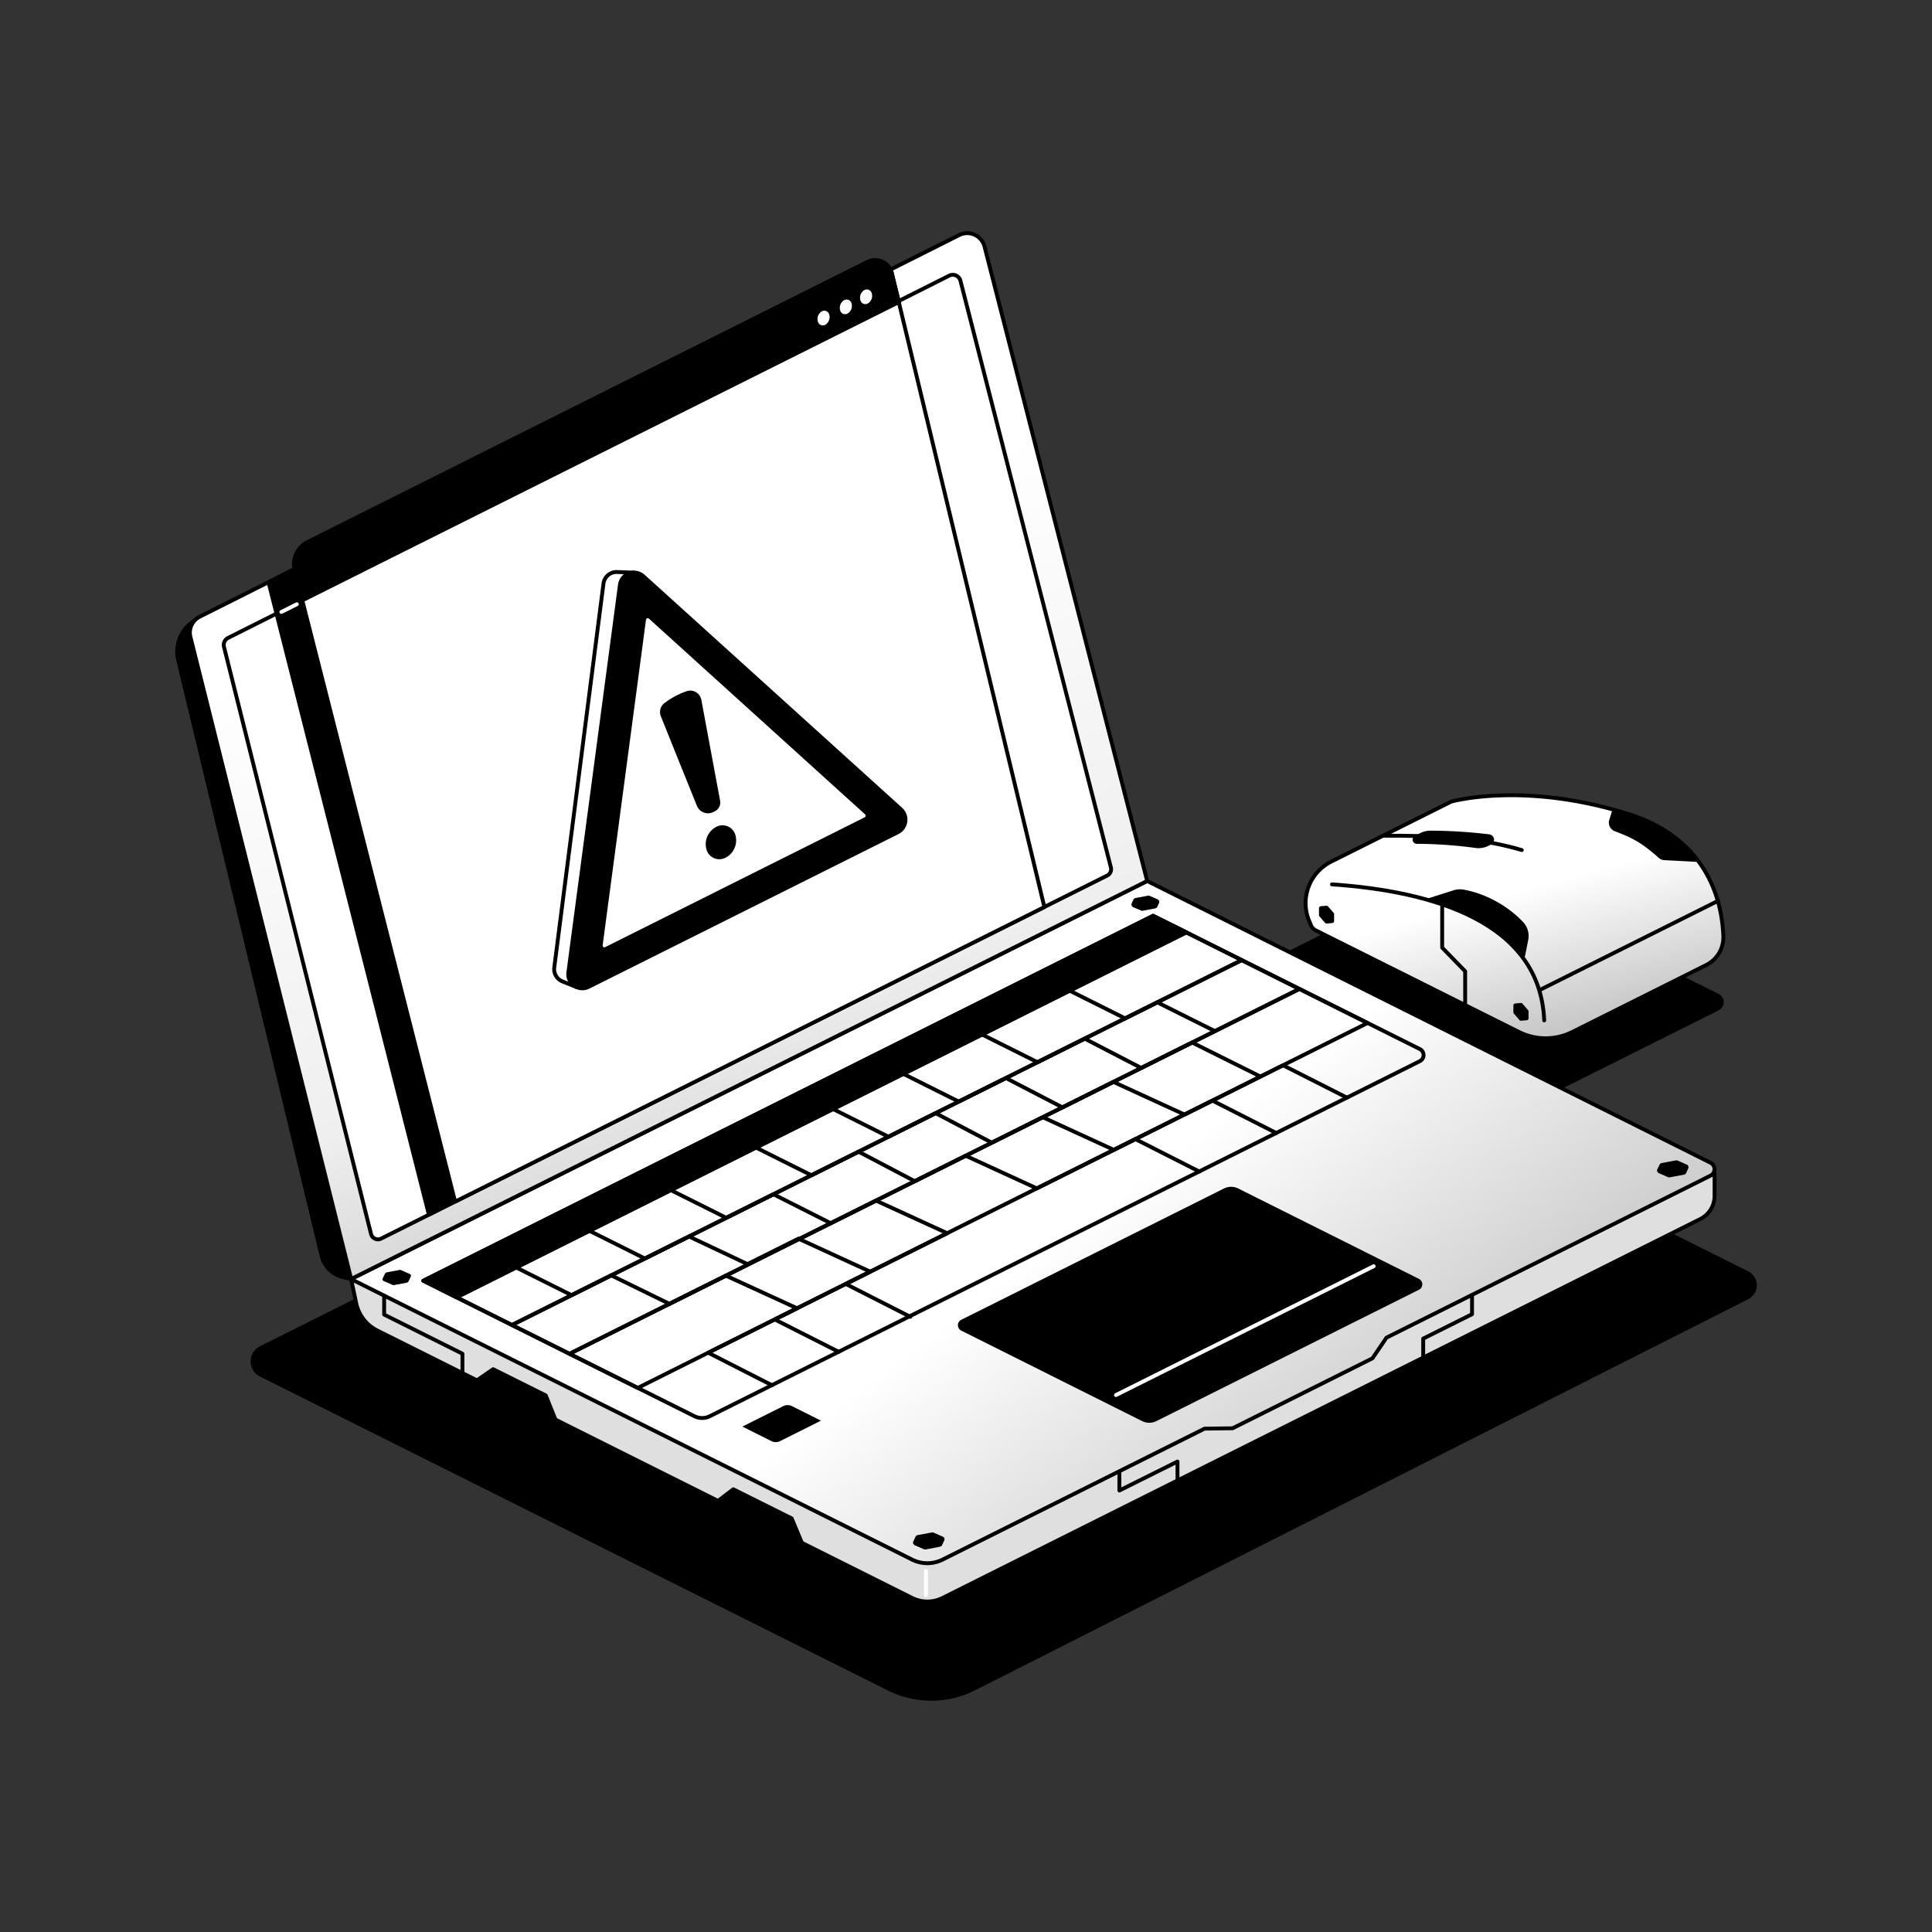 <svg id="Monochromatic" xmlns="http://www.w3.org/2000/svg" xmlns:xlink="http://www.w3.org/1999/xlink" viewBox="0 0 1000 1000"><rect x="0" y="0" width="1000" height="1000" fill="#333333" stroke="none"/><defs><style>.cls-1,.cls-10,.cls-12,.cls-2,.cls-4,.cls-6,.cls-8,.cls-9{stroke:#000;}.cls-1,.cls-10,.cls-12,.cls-2,.cls-3,.cls-4,.cls-6,.cls-8,.cls-9{stroke-linecap:round;stroke-linejoin:round;stroke-width:2px;}.cls-1,.cls-10,.cls-2,.cls-4,.cls-5,.cls-7,.cls-8,.cls-9{fill-rule:evenodd;}.cls-2{fill:#dfdfdf;}.cls-3,.cls-6{fill:none;}.cls-3{stroke:#fff;}.cls-4{fill:url(#linear-gradient);}.cls-7{fill:url(#linear-gradient-2);}.cls-8{fill:url(#linear-gradient-3);}.cls-11,.cls-9{fill:#fff;}.cls-10{fill:url(#linear-gradient-4);}</style><linearGradient id="linear-gradient" x1="543.44" y1="4887.88" x2="706.53" y2="4669.43" gradientTransform="matrix(1, 0, 0, -1, 0, 5532.76)" gradientUnits="userSpaceOnUse"><stop offset="0" stop-color="#fff"/><stop offset="1" stop-color="#b3b3b3"/></linearGradient><linearGradient id="linear-gradient-2" x1="483.16" y1="4783.81" x2="748.75" y2="4742.96" gradientTransform="matrix(1, 0, 0, -1, 0, 5532.76)" gradientUnits="userSpaceOnUse"><stop offset="0"/><stop offset="1" stop-color="#ea5dff"/></linearGradient><linearGradient id="linear-gradient-3" x1="313.46" y1="5241.66" x2="443.71" y2="4822.01" gradientTransform="matrix(1, 0, 0, -1, 0, 5532.76)" gradientUnits="userSpaceOnUse"><stop offset="0" stop-color="#fff"/><stop offset="0.55" stop-color="#efefef"/><stop offset="1" stop-color="#b3b3b3"/></linearGradient><linearGradient id="linear-gradient-4" x1="780.8" y1="5070.32" x2="807.83" y2="4971.68" xlink:href="#linear-gradient"/></defs><path class="cls-1" d="M219.73,655.36,135,697.72a7.77,7.77,0,0,0,0,13.89c54.92,27.45,257.23,128.61,324.92,162.46a49.43,49.43,0,0,0,44.41-.11L904.42,671.57a7.07,7.07,0,0,0,0-12.64L822,617.76a7.07,7.07,0,0,0-6.37,0l-333,169Z"/><path class="cls-1" d="M685.65,484l-30.24,15.12L795.23,569l93.86-46.93a3.76,3.76,0,0,0,0-6.73l-28.1-14Z"/><path class="cls-2" d="M572.46,471.37l315,136.1v11.58A13.36,13.36,0,0,1,880,631L487.89,827.08a17.64,17.64,0,0,1-15.8,0L195.26,688.66a20.46,20.46,0,0,1-10.87-14.07l-2.66-12.53Z"/><path class="cls-1" d="M247.25,714.2l8-5.51,27.24,13.59,4.87,12.11Z"/><path class="cls-1" d="M372,776.59l7.56-5.74,30.21,15.07,5.1,12.21Z"/><path class="cls-3" d="M479.26,813.06v12.53"/><path class="cls-1" d="M92.22,341.6a18.69,18.69,0,0,1,6.53-19l1.29-1L487.21,126.31l83.7,341.17L181.73,662.06l-4.21-1a15.09,15.09,0,0,1-11.1-11.13C155.32,603.81,104.7,393.46,92.22,341.6Z"/><path class="cls-4" d="M593.77,456,885.35,601.83a3.73,3.73,0,0,1,0,6.68l-167.7,83.85-7.26,10.7L638,739.27l-14.55.2L487.89,807.24a17.64,17.64,0,0,1-15.8,0L181.73,662.06Z"/><path class="cls-5" d="M473.88,795.4a1.49,1.49,0,0,1,1.05-.82l7.45-1.39a1.46,1.46,0,0,1,.85.1l4.78,2.08a1.46,1.46,0,0,1,.78.82,1.48,1.48,0,0,1-.05,1.13l-1.12,2.44a1.45,1.45,0,0,1-1.06.81L479.11,802a1.35,1.35,0,0,1-.84-.09l-4.78-2.08a1.49,1.49,0,0,1-.78-.82,1.47,1.47,0,0,1,0-1.13C473.12,797,473.58,796.05,473.88,795.4Z"/><path class="cls-5" d="M199.2,659.36a1.44,1.44,0,0,1,1.05-.82l6.51-1.21a1.45,1.45,0,0,1,.85.09l4.53,2a1,1,0,0,1,.51.54,1,1,0,0,1,0,.74c-.34.73-.82,1.75-1.12,2.41a1.44,1.44,0,0,1-1.06.82l-6.5,1.22a1.45,1.45,0,0,1-.85-.1l-4.53-2a1,1,0,0,1-.52-.53,1,1,0,0,1,0-.75Z"/><path class="cls-5" d="M586.66,465.63a1.46,1.46,0,0,1,1.05-.82l6.51-1.21a1.37,1.37,0,0,1,.85.1l4.06,1.77a1.44,1.44,0,0,1,.78.81,1.5,1.5,0,0,1,0,1.14c-.3.65-.66,1.41-.9,1.95a1.45,1.45,0,0,1-1.06.81l-6.5,1.22a1.45,1.45,0,0,1-.85-.1l-4.07-1.77a1.49,1.49,0,0,1-.78-.82,1.48,1.48,0,0,1,0-1.13C586.06,466.92,586.41,466.17,586.66,465.63Z"/><path class="cls-5" d="M859,602.85A1.52,1.52,0,0,1,860,602l7.44-1.39a1.5,1.5,0,0,1,.86.1l4.77,2.08a1.49,1.49,0,0,1,.78.82,1.47,1.47,0,0,1,0,1.13c-.38.81-.83,1.79-1.13,2.44a1.46,1.46,0,0,1-1.06.82l-7.45,1.39a1.43,1.43,0,0,1-.84-.1l-4.78-2.08a1.46,1.46,0,0,1-.78-.82,1.52,1.52,0,0,1,0-1.13C858.22,604.48,858.68,603.5,859,602.85Z"/><path class="cls-6" d="M596.84,474l138.06,69a3.5,3.5,0,0,1,0,6.26L367.44,733a9,9,0,0,1-8.08,0L219.08,662.9Z"/><path class="cls-6" d="M606.66,478.93l36,18L265,685.83l-36-18Z"/><path class="cls-6" d="M642.7,497l29.83,14.91L294.76,700.74l-29.82-14.91Z"/><path class="cls-6" d="M250,647.46l45.86,22.92,20.51-10.25,30.14,14.75,29.2-14.6,36.85,16.88-46,23L399.57,717"/><path class="cls-6" d="M287.92,628.48l45.86,22.93L356.62,640l30.28,14.3,26.36-13.17,37.19,17.08L401,682.94l33.13,16.77"/><path class="cls-6" d="M330.05,607.42l45.86,22.92,24.41-12.2,29.68,15,23.43-11.71,36.85,16.88-52.52,26.26,33.42,17"/><path class="cls-6" d="M374.1,585.39,420,608.32l24.41-12.21,29.08,15.28,26.36-13.18,36.82,16.9,51-25.51,33.09,16.79"/><path class="cls-6" d="M414,565.44l45.86,22.93,24.41-12.2,29.08,15.28,26.36-13.18,36.82,16.9,51-25.51,33.09,16.79"/><path class="cls-6" d="M450.39,547.25l45.86,22.92L520.66,558l29.28,15.18L576.29,560l36.82,16.9,51-25.51,33.11,16.77"/><path class="cls-6" d="M491.14,526.87,537,549.8l24.41-12.21,29.28,15.18L617,539.59l35.39,17.62"/><path class="cls-6" d="M536.5,504.19l45.86,22.93L599,518.8l29.82,14.9"/><path class="cls-6" d="M672.52,511.86l35.3,17.65L330.07,718.39l-35.31-17.65Z"/><path class="cls-1" d="M596.84,474l17.29,8.64L236.36,671.54l-17.28-8.64Z"/><path class="cls-7" d="M405.42,727.8a5,5,0,0,1,4.46,0l15.06,7.53-21.19,10.59a5,5,0,0,1-4.46,0l-15.05-7.53Z"/><path class="cls-1" d="M634,616.05a7.22,7.22,0,0,1,6.44,0L734,662.84a2.14,2.14,0,0,1,0,3.83l-135.91,68a7.22,7.22,0,0,1-6.44,0L498,687.84a2.14,2.14,0,0,1,0-3.83Z"/><path class="cls-8" d="M98.57,329.7a9.23,9.23,0,0,1,4.81-10.49l148.06-74.42,8-12.76,67.67-34,10.81,3.32,158.59-79.69a9.24,9.24,0,0,1,13.09,6L593.77,456l-412,206S110.82,378.68,98.57,329.7Z"/><path class="cls-9" d="M115.94,334.83a4.09,4.09,0,0,1,2.12-4.65L491.32,142.67a4.1,4.1,0,0,1,5.8,2.64C506.68,182.6,567.6,420.21,575,449a3.66,3.66,0,0,1-1.91,4.18L197.2,641.13a3.59,3.59,0,0,1-3.15,0,3.63,3.63,0,0,1-2-2.43C183.15,603.26,123.53,365.16,115.94,334.83Z"/><path class="cls-1" d="M139,301.38l83,327.34,50.78-25.93L172.4,284.13Z"/><path class="cls-9" d="M159.37,280.53a13,13,0,0,0-6.8,14.86c14.28,56.23,83,326.58,83,326.58l305-152.49-78.94-328a8.89,8.89,0,0,0-12.63-5.87Z"/><path class="cls-1" d="M159.36,280.53a13,13,0,0,0-6.8,14.86c1.81,7.12,3.89,15.37,3.89,15.37L465.27,156.35l-3.66-14.89A8.9,8.9,0,0,0,449,135.62Z"/><path class="cls-3" d="M577.63,722.07,711,655.4"/><path class="cls-6" d="M198.83,670.61v9.82l40.53,20.26v9.59"/><path class="cls-6" d="M579.39,761.92v9.57l30.08-15v10.71"/><path class="cls-6" d="M761.92,670.65v9.58l-25.27,12.63v10.71"/><path class="cls-10" d="M678.56,478.91a5.05,5.05,0,0,0,2.43,2.62l105.23,52.62a30.86,30.86,0,0,0,27.59,0l69.35-34.68A16,16,0,0,0,892,484.74c-.61-17.12-7.35-50.34-49.26-63.44-54.6-17.08-91.65-6.36-91.65-6.36l-62,31a24.05,24.05,0,0,0-11.5,30.66C678,477.49,678.29,478.27,678.56,478.91Z"/><path class="cls-1" d="M787.25,520.12l2.91,3.35v3.61l-2.91.26L784.33,524v-3.61Z"/><path class="cls-1" d="M686.62,469.81l2.91,3.35v3.61l-2.91.26-2.91-3.36v-3.61Z"/><path class="cls-11" d="M449.33,157a4.6,4.6,0,0,0,1.92-5.08,2.63,2.63,0,0,0-4-1.68,4.59,4.59,0,0,0-1.92,5.08A2.63,2.63,0,0,0,449.33,157Z"/><path class="cls-11" d="M438.84,162.21a4.57,4.57,0,0,0,1.93-5.07,2.63,2.63,0,0,0-4-1.68,4.59,4.59,0,0,0-1.92,5.08A2.62,2.62,0,0,0,438.84,162.21Z"/><path class="cls-11" d="M427.31,168a4.56,4.56,0,0,0,1.92-5.07,2.62,2.62,0,0,0-4-1.68,4.56,4.56,0,0,0-1.92,5.07A2.62,2.62,0,0,0,427.31,168Z"/><path class="cls-6" d="M689.42,457.74c52.4,3.6,107.76,19.52,109.86,70.42"/><path class="cls-6" d="M746.47,469.15V490.5l11.89,12.22v17.5"/><path class="cls-6" d="M797.33,512.24l92-46"/><path class="cls-1" d="M733.32,435.76a1.2,1.2,0,0,1-.54-2.26l2.87-1.44a10.61,10.61,0,0,1,4.69-1.12,261.21,261.21,0,0,1,30.37,1.91,1.79,1.79,0,0,1,.59,3.39l-1.32.66a10.67,10.67,0,0,1-6.21,1A231.66,231.66,0,0,0,733.32,435.76Z"/><path class="cls-6" d="M319.41,296.07a6.84,6.84,0,0,0-7.05,6c-4,31.13-21.78,169.93-25.47,198.7a6.84,6.84,0,0,0,4.22,7.21l7.16,2.89,167.58-84.29L328.23,296.41Z"/><path class="cls-1" d="M333,298.25a7.29,7.29,0,0,0-12.12,4.44c-5.41,40.67-21.31,160.11-26.7,200.62a7.29,7.29,0,0,0,10.48,7.48l160-80a7.29,7.29,0,0,0,1.63-11.92Z"/><path class="cls-9" d="M336.58,319.48a1.94,1.94,0,0,0-3.22,1.18c-3,22.82-19.39,145.73-22.41,168.45a1.92,1.92,0,0,0,2.77,2L448,423.94a1.93,1.93,0,0,0,.44-3.16Z"/><path class="cls-1" d="M739.87,465.84l12.85-4.09a9.7,9.7,0,0,1,4.35-.34c11.31,1.85,23,8.44,30.63,16.61a9.53,9.53,0,0,1,2.31,8.37c-.7,3.61-1.61,8.09-1.61,8.09A93.51,93.51,0,0,0,739.87,465.84Z"/><path class="cls-6" d="M715.87,432.56c25.22-.08,49.12.69,71.79,7.43"/><path class="cls-1" d="M835.43,419.82s-.8,2.53-1.51,4.8a3.83,3.83,0,0,0,2.29,4.72c10.22,3.73,15.1,6.94,23,13.93a3.74,3.74,0,0,0,2.31.94l16.64.88S873.92,437,858.89,429C841.45,419.7,835.43,419.82,835.43,419.82Z"/><path class="cls-3" d="M145.63,316.76l8-4"/><path class="cls-5" d="M343.81,364a5.8,5.8,0,0,0-1.76,6.69c3.81,9.57,13.92,34.64,18.66,46.38a6.2,6.2,0,0,0,8.54,3.23l.74-.37a5.08,5.08,0,0,0,2.73-5.49c-1.93-10.4-7.35-39.53-9.71-52.22a5.84,5.84,0,0,0-7.55-4.48A41.09,41.09,0,0,0,343.81,364Z"/><path class="cls-12" d="M375,443.1a9.07,9.07,0,0,0,4.79-10.16,5.93,5.93,0,0,0-8.45-4.15A9.06,9.06,0,0,0,366.53,439,5.92,5.92,0,0,0,375,443.1Z"/></svg>